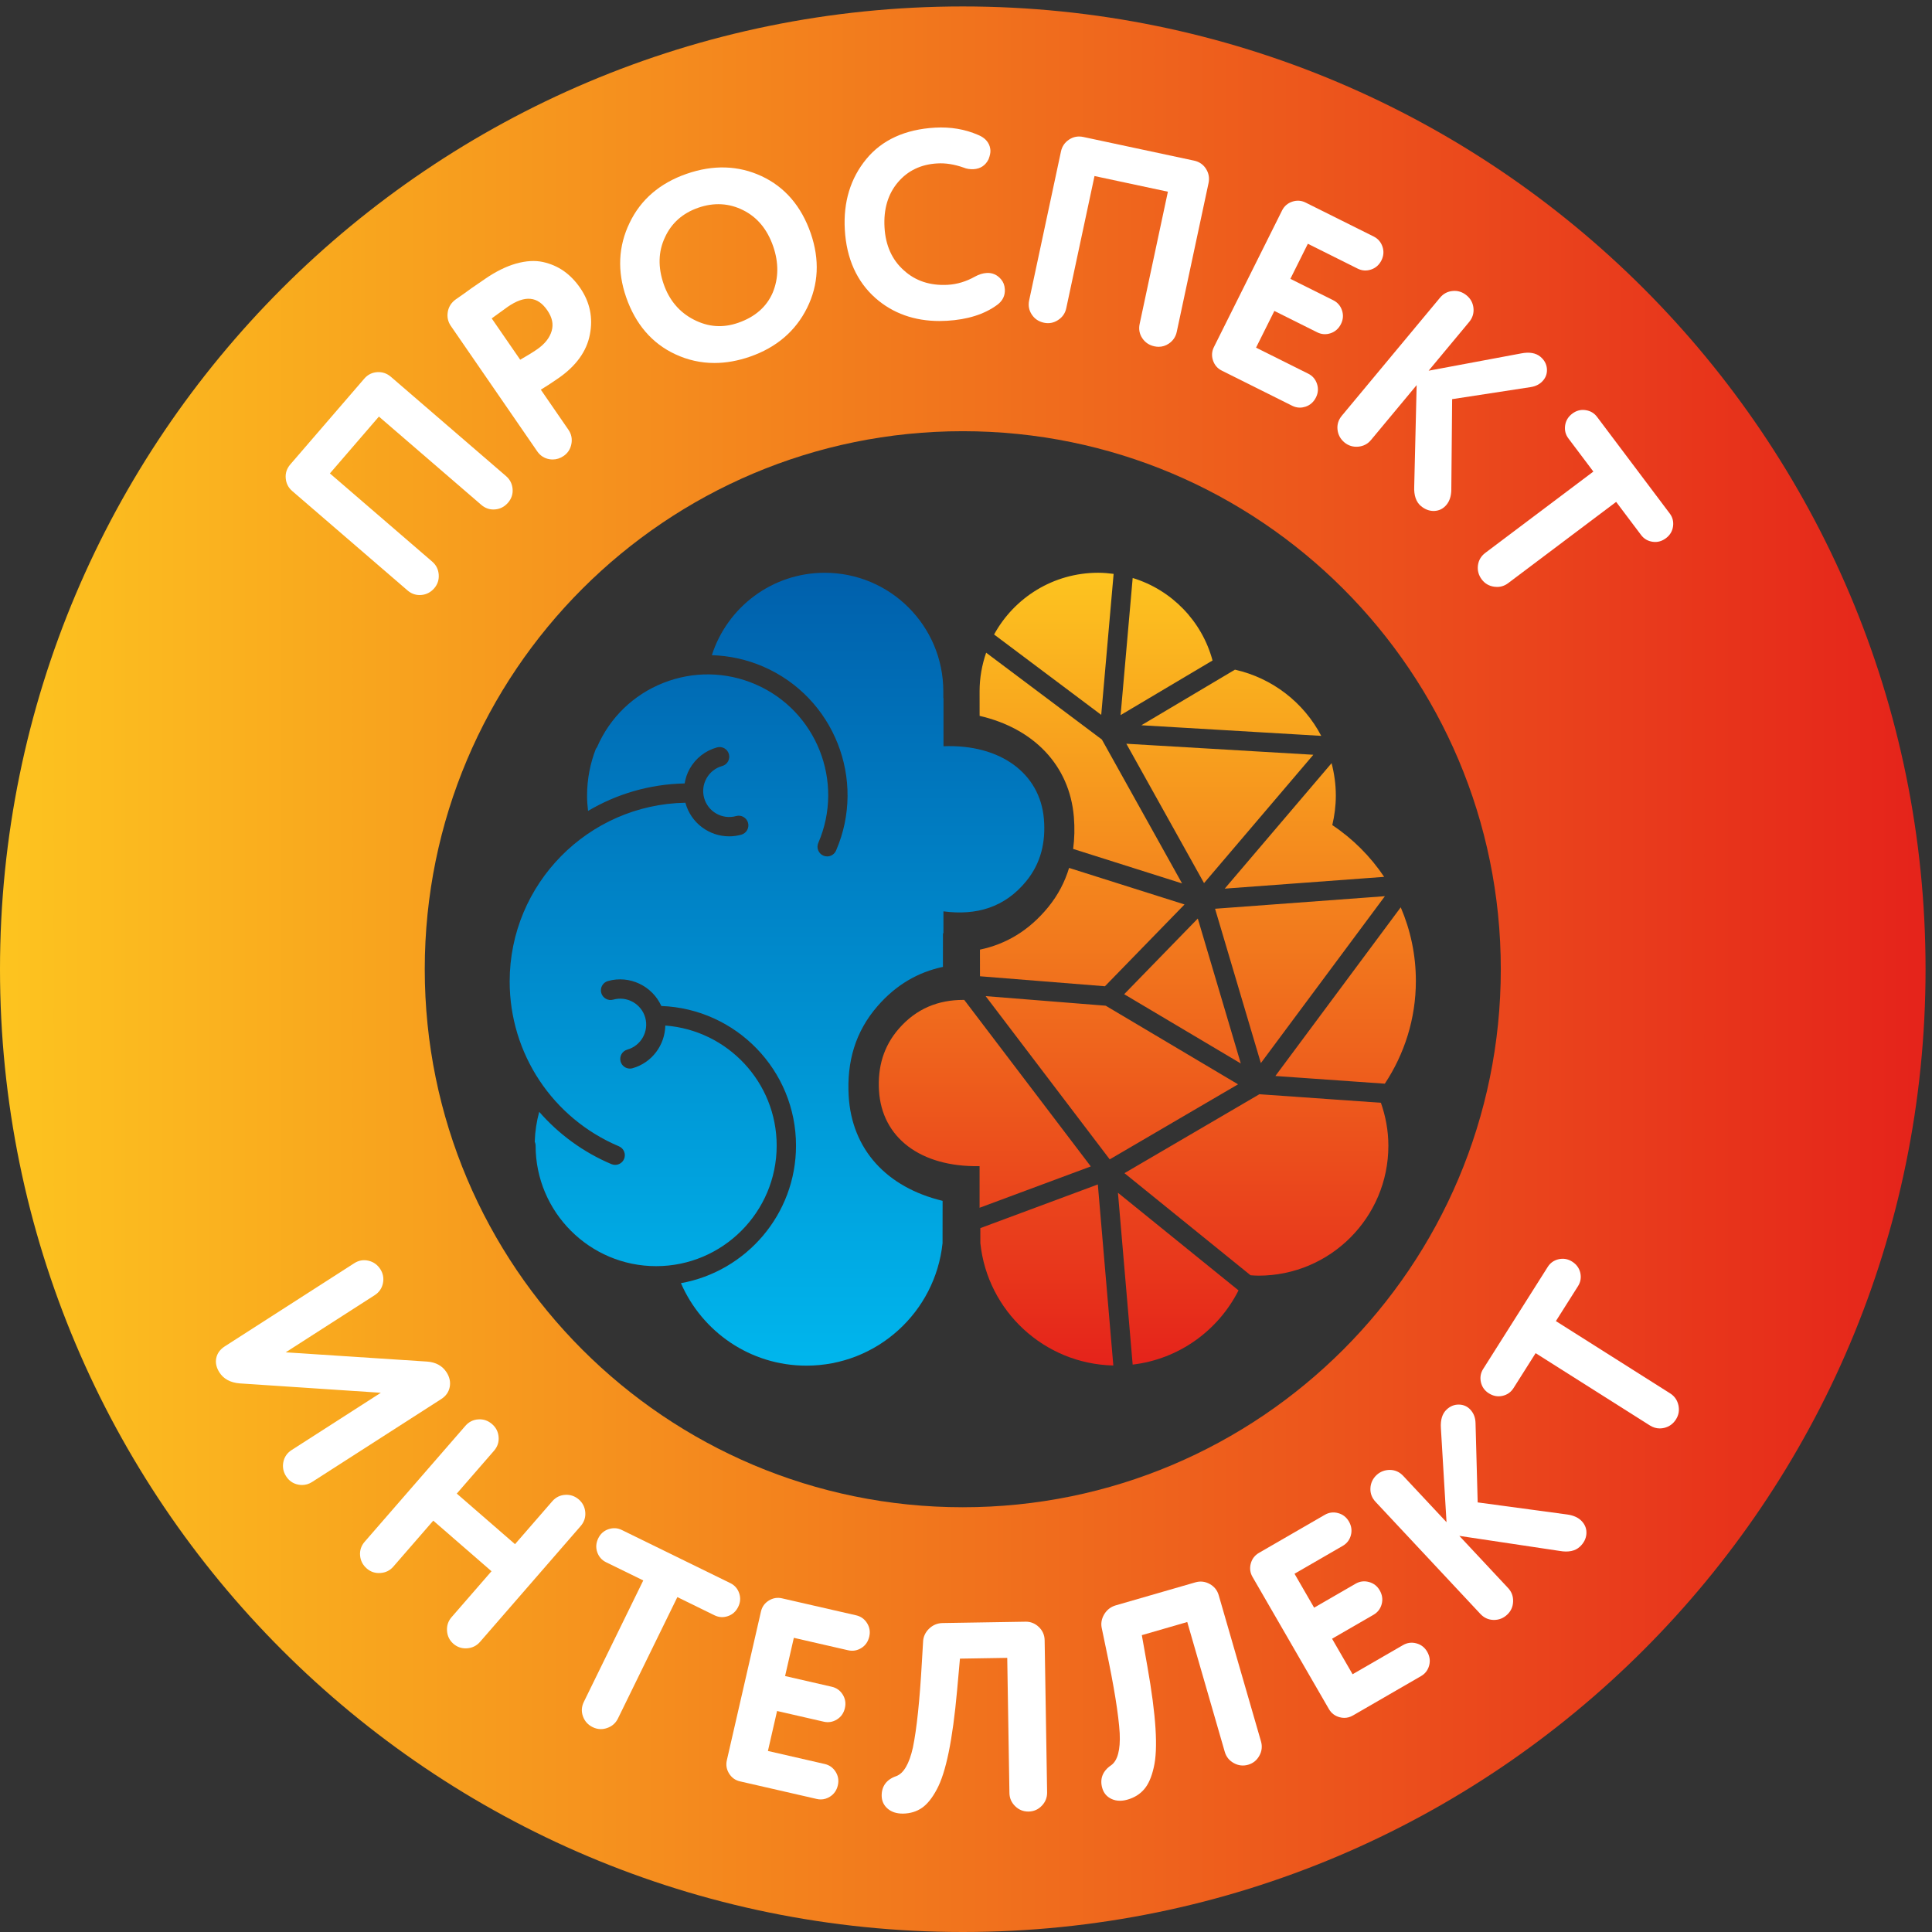 <?xml version="1.0" encoding="UTF-8"?> <svg xmlns="http://www.w3.org/2000/svg" width="128" height="128" viewBox="0 0 128 128" fill="none"><rect x="0" y="0" width="128" height="128" fill="#333333" stroke="none"/><path d="M0 64.213C0 99.442 28.558 128 63.787 128C99.015 128 127.573 99.442 127.573 64.213C127.573 28.985 99.015 0.427 63.787 0.427C28.558 0.427 0 28.985 0 64.213ZM28.141 64.213C28.141 44.527 44.1 28.568 63.787 28.568C83.473 28.568 99.432 44.527 99.432 64.213C99.432 83.9 83.473 99.859 63.787 99.859C44.1 99.859 28.141 83.9 28.141 64.213Z" fill="url(#paint0_linear_291_1303)"></path><path d="M25.892 24.959H25.891C25.634 24.738 25.331 24.635 24.992 24.656C24.65 24.677 24.36 24.823 24.131 25.09L19.231 30.772C19.001 31.04 18.9 31.348 18.93 31.687C18.959 32.027 19.104 32.31 19.361 32.532L26.999 39.117C27.235 39.321 27.504 39.424 27.8 39.424C27.837 39.424 27.876 39.422 27.915 39.419C28.253 39.389 28.541 39.239 28.77 38.974C28.992 38.716 29.092 38.411 29.066 38.067C29.042 37.724 28.898 37.437 28.64 37.213L21.857 31.365L25.104 27.599L31.886 33.448C32.153 33.679 32.465 33.781 32.803 33.75C33.143 33.72 33.43 33.57 33.657 33.305C33.889 33.038 33.991 32.729 33.96 32.388C33.929 32.049 33.784 31.765 33.529 31.544L25.892 24.959Z" fill="white"></path><path d="M36.549 21.927C36.417 22.385 36.088 22.798 35.572 23.152C35.29 23.347 34.917 23.575 34.464 23.832L32.577 21.095L33.644 20.323C34.211 19.933 34.716 19.752 35.15 19.799C35.574 19.841 35.937 20.09 36.26 20.558C36.586 21.031 36.68 21.479 36.549 21.927ZM37.368 17.968C36.964 17.681 36.498 17.476 35.98 17.36C35.453 17.243 34.852 17.277 34.187 17.464C33.535 17.649 32.841 17.991 32.127 18.484L31.228 19.102C30.924 19.326 30.576 19.573 30.175 19.85C29.893 20.059 29.722 20.335 29.666 20.669C29.61 21.005 29.678 21.317 29.87 21.595L35.59 29.899C35.791 30.19 36.063 30.367 36.401 30.424C36.474 30.436 36.547 30.442 36.619 30.442C36.874 30.442 37.115 30.364 37.341 30.21C37.621 30.017 37.794 29.747 37.857 29.408C37.92 29.068 37.854 28.753 37.661 28.474L35.831 25.817C36.121 25.645 36.5 25.398 36.977 25.07C38.159 24.256 38.866 23.281 39.078 22.174C39.301 21.06 39.086 20.018 38.439 19.078C38.13 18.627 37.769 18.254 37.368 17.968Z" fill="white"></path><path d="M49.235 13.925C50.164 14.386 50.832 15.188 51.223 16.313C51.599 17.398 51.589 18.433 51.196 19.386C50.792 20.327 50.023 20.999 48.912 21.385C47.894 21.739 46.93 21.672 45.968 21.178C45.016 20.691 44.345 19.9 43.972 18.828C43.583 17.704 43.61 16.659 44.057 15.72C44.487 14.78 45.23 14.121 46.267 13.761C47.304 13.403 48.302 13.457 49.235 13.925ZM50.46 11.672C48.925 10.956 47.253 10.904 45.488 11.517C43.72 12.131 42.449 13.223 41.713 14.764C40.964 16.309 40.887 17.967 41.484 19.692C42.106 21.482 43.199 22.752 44.735 23.468C45.564 23.856 46.432 24.049 47.332 24.049C48.097 24.049 48.885 23.909 49.692 23.629C51.436 23.024 52.708 21.937 53.471 20.4C54.235 18.861 54.316 17.196 53.711 15.449C53.089 13.659 51.996 12.389 50.46 11.672Z" fill="white"></path><path d="M65.365 18.086C65.119 18.1 64.863 18.179 64.601 18.322C64.019 18.651 63.41 18.835 62.79 18.87C61.621 18.934 60.646 18.612 59.876 17.905C59.098 17.211 58.669 16.257 58.602 15.067C58.531 13.856 58.832 12.847 59.496 12.069C60.145 11.306 61.018 10.889 62.09 10.828C62.644 10.792 63.235 10.889 63.85 11.106C64.041 11.187 64.262 11.22 64.507 11.208C64.954 11.182 65.294 10.96 65.495 10.55C65.586 10.312 65.626 10.12 65.618 9.963C65.599 9.639 65.441 9.197 64.795 8.936C63.934 8.56 62.979 8.4 61.954 8.456C59.97 8.569 58.436 9.27 57.394 10.538C56.345 11.813 55.866 13.388 55.971 15.218C56.08 17.131 56.767 18.659 58.013 19.759C59.159 20.761 60.581 21.268 62.247 21.268C62.407 21.268 62.571 21.262 62.736 21.253C64.097 21.176 65.215 20.823 66.058 20.205C66.425 19.939 66.598 19.588 66.573 19.163C66.558 18.901 66.473 18.68 66.325 18.509C66.073 18.205 65.734 18.058 65.365 18.086Z" fill="white"></path><path d="M79.111 10.642L71.773 9.075C71.427 9.001 71.107 9.06 70.824 9.251C70.541 9.44 70.362 9.704 70.292 10.035L68.185 19.896C68.111 20.241 68.171 20.56 68.361 20.844C68.548 21.127 68.818 21.307 69.162 21.381C69.496 21.453 69.811 21.393 70.098 21.205C70.389 21.018 70.572 20.754 70.642 20.421L72.514 11.663L77.376 12.701L75.505 21.46C75.431 21.805 75.49 22.124 75.68 22.409C75.87 22.692 76.14 22.872 76.482 22.945C76.578 22.965 76.672 22.976 76.764 22.976C77.001 22.976 77.225 22.907 77.431 22.769C77.714 22.58 77.893 22.316 77.963 21.985L80.07 12.124H80.07C80.14 11.792 80.084 11.478 79.904 11.19C79.721 10.9 79.454 10.716 79.111 10.642Z" fill="white"></path><path d="M88.911 20.564C88.811 20.26 88.615 20.034 88.33 19.891L85.49 18.474L86.649 16.15L89.951 17.798C90.236 17.939 90.534 17.959 90.838 17.857C91.142 17.756 91.374 17.55 91.526 17.246C91.672 16.95 91.695 16.647 91.593 16.343C91.491 16.039 91.296 15.813 91.013 15.671L86.5 13.421C86.218 13.279 85.919 13.258 85.614 13.361C85.311 13.462 85.084 13.657 84.941 13.942L80.424 22.996C80.283 23.28 80.263 23.578 80.365 23.883C80.467 24.187 80.663 24.414 80.947 24.554L85.612 26.883C85.777 26.965 85.947 27.006 86.12 27.006C86.244 27.006 86.37 26.985 86.497 26.943C86.803 26.84 87.034 26.634 87.186 26.33C87.332 26.037 87.355 25.734 87.253 25.428C87.151 25.123 86.956 24.897 86.672 24.756L83.216 23.032L84.43 20.6L87.269 22.017C87.555 22.159 87.853 22.179 88.156 22.077C88.461 21.975 88.692 21.769 88.843 21.465C88.99 21.17 89.013 20.867 88.911 20.564Z" fill="white"></path><path d="M102.248 25.194C102.436 24.967 102.515 24.7 102.484 24.398C102.451 24.1 102.307 23.844 102.055 23.634C101.751 23.382 101.323 23.308 100.788 23.413L94.65 24.56L97.334 21.333C97.56 21.062 97.656 20.752 97.621 20.41C97.585 20.071 97.433 19.79 97.173 19.575C96.904 19.351 96.594 19.246 96.257 19.277C95.915 19.303 95.627 19.454 95.403 19.725L88.9 27.543C88.674 27.815 88.577 28.125 88.614 28.465C88.65 28.802 88.804 29.087 89.074 29.314C89.338 29.531 89.648 29.623 89.987 29.593C90.331 29.561 90.615 29.413 90.832 29.151L93.857 25.515L93.696 32.229C93.669 32.821 93.819 33.258 94.141 33.527C94.401 33.743 94.683 33.853 94.978 33.853C94.996 33.853 95.013 33.853 95.031 33.852C95.352 33.837 95.622 33.7 95.834 33.444C96.038 33.198 96.147 32.864 96.153 32.452L96.208 26.445L101.401 25.648C101.756 25.596 102.041 25.444 102.248 25.194Z" fill="white"></path><path d="M110.622 34.016L105.811 27.622C105.621 27.368 105.363 27.217 105.045 27.172C104.728 27.124 104.433 27.205 104.171 27.402C103.899 27.606 103.738 27.871 103.693 28.19C103.648 28.508 103.722 28.797 103.914 29.051L105.564 31.243L98.407 36.628C98.125 36.84 97.96 37.119 97.917 37.459C97.874 37.797 97.96 38.11 98.17 38.39C98.374 38.661 98.65 38.823 98.994 38.872C99.058 38.881 99.122 38.886 99.184 38.886C99.452 38.886 99.698 38.802 99.918 38.636L107.074 33.252L108.724 35.443C108.913 35.697 109.171 35.849 109.49 35.894C109.807 35.943 110.108 35.858 110.379 35.653C110.642 35.455 110.798 35.194 110.843 34.877C110.888 34.559 110.814 34.269 110.622 34.016Z" fill="white"></path><path d="M29.796 91.889C29.858 91.56 29.788 91.234 29.587 90.921C29.311 90.49 28.877 90.251 28.297 90.208L18.929 89.595L24.821 85.811C25.117 85.621 25.302 85.354 25.371 85.018C25.439 84.685 25.381 84.372 25.198 84.086C25.008 83.791 24.744 83.603 24.413 83.526C24.079 83.447 23.759 83.504 23.463 83.696L14.891 89.201C14.586 89.397 14.397 89.655 14.329 89.968C14.261 90.282 14.332 90.606 14.539 90.93C14.815 91.359 15.264 91.602 15.876 91.653L25.23 92.275L19.323 96.068C19.026 96.258 18.842 96.525 18.773 96.861C18.705 97.196 18.767 97.514 18.956 97.807C19.145 98.104 19.412 98.289 19.748 98.358C19.838 98.376 19.925 98.385 20.012 98.385C20.248 98.385 20.472 98.318 20.681 98.183L29.238 92.688C29.545 92.491 29.732 92.222 29.796 91.889Z" fill="white"></path><path d="M38.347 99.343C38.09 99.121 37.781 99.015 37.45 99.037C37.108 99.056 36.817 99.201 36.586 99.467L34.121 102.305L30.263 98.954L32.73 96.115C32.961 95.85 33.063 95.541 33.034 95.201C33.007 94.862 32.862 94.577 32.606 94.355C32.342 94.124 32.037 94.013 31.695 94.037C31.354 94.056 31.063 94.201 30.832 94.467L24.161 102.144C23.93 102.41 23.828 102.718 23.857 103.058C23.885 103.396 24.033 103.685 24.298 103.916C24.554 104.139 24.855 104.24 25.204 104.215C25.549 104.192 25.837 104.05 26.059 103.793L28.705 100.747L32.563 104.098L29.916 107.144C29.693 107.401 29.593 107.705 29.617 108.049C29.64 108.392 29.782 108.68 30.04 108.906C30.273 109.107 30.544 109.208 30.849 109.208C30.881 109.208 30.913 109.207 30.946 109.204C31.29 109.18 31.577 109.037 31.801 108.781L38.471 101.104C38.702 100.837 38.805 100.529 38.776 100.189C38.747 99.85 38.603 99.566 38.347 99.343Z" fill="white"></path><path d="M48.91 106.455C49.055 106.16 49.076 105.856 48.972 105.552C48.868 105.249 48.67 105.024 48.385 104.885L41.199 101.367C40.913 101.226 40.614 101.211 40.311 101.314C40.008 101.417 39.781 101.619 39.636 101.916C39.486 102.223 39.464 102.532 39.568 102.833C39.672 103.137 39.868 103.361 40.153 103.502L42.618 104.708L38.682 112.752C38.526 113.069 38.506 113.393 38.623 113.715C38.737 114.035 38.955 114.275 39.269 114.43C39.444 114.515 39.624 114.558 39.807 114.558C39.944 114.558 40.082 114.534 40.222 114.486C40.548 114.374 40.789 114.163 40.94 113.857L44.877 105.812L47.341 107.019C47.627 107.158 47.924 107.176 48.227 107.072C48.532 106.968 48.762 106.76 48.91 106.455Z" fill="white"></path><path d="M56.723 107.019L51.807 105.893C51.5 105.822 51.204 105.873 50.933 106.043C50.661 106.213 50.487 106.456 50.416 106.766L48.154 116.629C48.084 116.938 48.136 117.233 48.306 117.504C48.476 117.776 48.719 117.95 49.028 118.02L54.11 119.185C54.201 119.206 54.29 119.217 54.378 119.217C54.59 119.217 54.793 119.156 54.985 119.035C55.257 118.866 55.434 118.611 55.51 118.279C55.584 117.96 55.535 117.659 55.363 117.386C55.193 117.114 54.95 116.94 54.642 116.87L50.877 116.006L51.483 113.358L54.577 114.067C54.885 114.137 55.181 114.088 55.453 113.917C55.726 113.746 55.903 113.491 55.977 113.161C56.051 112.841 56.002 112.54 55.831 112.268C55.661 111.996 55.418 111.822 55.108 111.752L52.014 111.042L52.594 108.51L56.192 109.335C56.499 109.406 56.795 109.354 57.068 109.185C57.339 109.015 57.515 108.76 57.591 108.428C57.666 108.109 57.616 107.808 57.445 107.536C57.274 107.264 57.031 107.09 56.723 107.019Z" fill="white"></path><path d="M68.828 107.795C68.579 107.554 68.262 107.431 67.942 107.442L62.453 107.531C62.103 107.537 61.799 107.665 61.548 107.91C61.296 108.157 61.164 108.454 61.156 108.785L61.075 110.147C60.934 112.661 60.735 114.553 60.484 115.77C60.243 116.857 59.868 117.498 59.372 117.676C58.734 117.896 58.403 118.347 58.413 118.983C58.419 119.328 58.557 119.617 58.822 119.839C59.073 120.05 59.401 120.156 59.799 120.156C59.811 120.156 59.823 120.156 59.835 120.156C60.308 120.148 60.728 120.02 61.083 119.775C61.431 119.535 61.761 119.124 62.064 118.556C62.673 117.434 63.114 115.285 63.411 111.985L63.599 109.889L66.732 109.838L66.877 118.793C66.883 119.134 67.013 119.429 67.26 119.666C67.501 119.902 67.792 120.02 68.124 120.02H68.146C68.486 120.015 68.78 119.887 69.019 119.639C69.259 119.392 69.378 119.094 69.374 118.752L69.21 108.67C69.205 108.33 69.076 108.035 68.828 107.795Z" fill="white"></path><path d="M80.743 105.687C80.65 105.361 80.449 105.111 80.146 104.943C79.843 104.776 79.526 104.74 79.199 104.834L73.924 106.358C73.589 106.456 73.329 106.659 73.15 106.962C72.972 107.267 72.923 107.588 73.003 107.909L73.281 109.244C73.805 111.713 74.108 113.592 74.183 114.826C74.236 115.937 74.043 116.654 73.611 116.956C73.052 117.335 72.851 117.858 73.028 118.466C73.123 118.799 73.331 119.042 73.647 119.188C73.816 119.266 74 119.305 74.198 119.305C74.359 119.305 74.528 119.279 74.707 119.227C75.162 119.096 75.533 118.863 75.811 118.534C76.088 118.208 76.294 117.739 76.439 117.099C76.733 115.858 76.595 113.669 76.017 110.406L75.649 108.333L78.659 107.463L81.145 116.067C81.24 116.394 81.442 116.644 81.744 116.81C82.047 116.977 82.365 117.013 82.692 116.919C83.019 116.825 83.269 116.624 83.434 116.322C83.602 116.022 83.639 115.703 83.545 115.374L80.743 105.687Z" fill="white"></path><path d="M93.838 108.876C93.53 108.792 93.232 108.832 92.957 108.99L89.613 110.923L88.253 108.57L91.001 106.982C91.276 106.823 91.457 106.586 91.541 106.275C91.623 105.966 91.579 105.659 91.409 105.365C91.246 105.08 91.005 104.894 90.693 104.811C90.381 104.727 90.086 104.766 89.812 104.925L87.064 106.513L85.765 104.265L88.96 102.418C89.236 102.258 89.417 102.021 89.499 101.712C89.582 101.402 89.538 101.096 89.368 100.8C89.202 100.516 88.962 100.329 88.652 100.246C88.342 100.164 88.045 100.201 87.771 100.361L83.406 102.884C83.132 103.043 82.95 103.281 82.866 103.591C82.784 103.902 82.822 104.198 82.981 104.472L88.045 113.232C88.204 113.506 88.442 113.687 88.752 113.771C88.858 113.799 88.962 113.813 89.064 113.813C89.262 113.813 89.452 113.761 89.633 113.656L94.146 111.047C94.421 110.889 94.602 110.652 94.686 110.34C94.768 110.03 94.724 109.723 94.554 109.43C94.39 109.146 94.15 108.959 93.838 108.876Z" fill="white"></path><path d="M103.854 100.342L97.9 99.538L97.758 94.287C97.752 93.931 97.636 93.629 97.414 93.391C97.213 93.174 96.957 93.062 96.654 93.057H96.636C96.342 93.057 96.076 93.167 95.843 93.386C95.555 93.654 95.427 94.068 95.463 94.616L95.836 100.849L92.968 97.783C92.728 97.525 92.433 97.391 92.09 97.385C91.762 97.385 91.452 97.492 91.204 97.723C90.949 97.962 90.811 98.255 90.794 98.596C90.777 98.937 90.892 99.242 91.133 99.499L98.079 106.927C98.32 107.185 98.616 107.319 98.958 107.325H98.983C99.313 107.325 99.607 107.208 99.856 106.974C100.105 106.741 100.237 106.449 100.247 106.105C100.26 105.76 100.148 105.459 99.914 105.21L96.685 101.756L103.326 102.752C103.912 102.856 104.364 102.76 104.67 102.473C104.932 102.228 105.077 101.945 105.102 101.633C105.128 101.314 105.027 101.029 104.799 100.784C104.58 100.55 104.263 100.402 103.854 100.342Z" fill="white"></path><path d="M111.199 93.095C111.123 92.759 110.938 92.496 110.651 92.314L103.082 87.526L104.55 85.207C104.719 84.939 104.769 84.644 104.7 84.33C104.628 84.017 104.446 83.766 104.159 83.585C103.881 83.409 103.582 83.356 103.269 83.426C102.955 83.497 102.71 83.668 102.541 83.937L98.263 90.699C98.094 90.966 98.044 91.261 98.114 91.575C98.185 91.888 98.362 92.136 98.639 92.311C98.927 92.492 99.228 92.55 99.544 92.479C99.856 92.409 100.101 92.237 100.272 91.969L101.739 89.65L109.306 94.438C109.517 94.571 109.738 94.637 109.966 94.637C110.061 94.637 110.159 94.625 110.258 94.602C110.589 94.522 110.853 94.332 111.038 94.037C111.22 93.751 111.274 93.434 111.199 93.095Z" fill="white"></path><path d="M47.163 43.407C48.321 43.443 49.475 43.692 50.57 44.166C55.258 46.198 57.421 51.665 55.39 56.354C55.285 56.595 55.049 56.74 54.802 56.74C54.717 56.74 54.63 56.723 54.547 56.687C54.223 56.546 54.074 56.169 54.214 55.844C55.964 51.804 54.101 47.093 50.061 45.342C48.102 44.494 45.933 44.46 43.949 45.243C41.965 46.029 40.406 47.538 39.558 49.496C39.539 49.54 39.506 49.572 39.478 49.61C39.105 50.571 38.895 51.613 38.895 52.707C38.895 53.052 38.919 53.391 38.96 53.725C40.845 52.61 43.026 51.951 45.359 51.905C45.417 51.569 45.522 51.239 45.695 50.933C46.089 50.235 46.731 49.732 47.503 49.518C47.843 49.421 48.197 49.621 48.292 49.962C48.387 50.303 48.188 50.657 47.847 50.751C47.404 50.874 47.036 51.163 46.811 51.563C46.585 51.963 46.528 52.427 46.652 52.87C46.907 53.784 47.856 54.32 48.771 54.066C49.11 53.97 49.465 54.17 49.559 54.51C49.654 54.851 49.455 55.205 49.114 55.299C48.846 55.374 48.576 55.41 48.31 55.41C46.997 55.41 45.787 54.539 45.418 53.214C45.415 53.204 45.415 53.194 45.413 53.183C38.973 53.295 33.767 58.559 33.767 65.025C33.767 69.799 36.608 74.086 41.006 75.946C41.332 76.084 41.484 76.459 41.346 76.785C41.243 77.03 41.006 77.176 40.756 77.176C40.673 77.176 40.589 77.16 40.507 77.126C38.628 76.331 37.009 75.133 35.724 73.662C35.552 74.295 35.449 74.956 35.428 75.639C35.463 75.719 35.485 75.807 35.485 75.9C35.485 80.303 39.068 83.886 43.471 83.886C47.875 83.886 51.457 80.303 51.457 75.9C51.457 71.701 48.199 68.257 44.079 67.945C44.051 69.23 43.207 70.406 41.907 70.773C41.849 70.79 41.791 70.797 41.733 70.797C41.453 70.797 41.197 70.613 41.117 70.331C41.021 69.99 41.219 69.636 41.559 69.54C42.472 69.283 43.005 68.33 42.748 67.418C42.49 66.505 41.538 65.971 40.625 66.229C40.286 66.325 39.931 66.127 39.835 65.786C39.739 65.445 39.937 65.092 40.278 64.996C41.722 64.591 43.214 65.324 43.816 66.65C48.766 66.833 52.738 70.906 52.738 75.9C52.738 80.449 49.442 84.234 45.114 85.013C46.509 88.226 49.699 90.478 53.425 90.478C58.112 90.478 61.967 86.924 62.446 82.364L62.45 79.559C58.745 78.669 56.429 76.153 56.227 72.602C56.099 70.357 56.656 68.363 58.138 66.659C59.377 65.233 60.837 64.405 62.471 64.059L62.474 61.833H62.504C62.505 61.204 62.505 60.701 62.505 60.379C64.697 60.671 66.57 60.114 67.984 58.388C68.968 57.186 69.288 55.789 69.161 54.259C68.908 51.227 66.26 49.291 62.509 49.441V46.249H62.497V45.805C62.497 41.466 58.979 37.948 54.64 37.948C51.138 37.948 48.177 40.242 47.162 43.407" fill="url(#paint1_linear_291_1303)"></path><path d="M65.861 42.037L72.959 47.362L73.78 38.021C73.445 37.977 73.104 37.947 72.756 37.947C69.782 37.947 67.195 39.6 65.861 42.037ZM74.243 47.377L80.334 43.759C79.631 41.147 77.62 39.077 75.043 38.293L74.243 47.377ZM64.9 45.804L64.902 47.428C68.489 48.257 70.862 50.71 71.146 54.119C71.207 54.85 71.19 55.558 71.099 56.244L78.315 58.529L73.003 48.997L65.335 43.243C65.058 44.047 64.9 44.907 64.9 45.804ZM75.62 48.05L87.535 48.753C86.386 46.553 84.305 44.925 81.819 44.367L75.62 48.05ZM79.771 58.508L87.012 50.005L74.624 49.275L79.771 58.508ZM81.142 58.874L91.704 58.094C90.794 56.739 89.627 55.57 88.268 54.665C88.416 54.035 88.502 53.381 88.502 52.706C88.502 51.964 88.398 51.248 88.221 50.561L81.142 58.874ZM69.44 60.108C68.173 61.655 66.651 62.553 64.924 62.915L64.926 64.68L73.205 65.342L78.478 59.923L70.829 57.502C70.55 58.425 70.103 59.298 69.44 60.108ZM80.501 60.207L83.535 70.433L91.753 59.375L80.501 60.207ZM84.497 71.287L91.748 71.797C93.041 69.842 93.805 67.508 93.805 64.988C93.805 63.255 93.445 61.609 92.802 60.112L84.497 71.287ZM74.48 65.869L82.206 70.458L79.357 60.856L74.48 65.869ZM73.522 76.811L82.024 71.839L73.256 66.631L65.301 65.996L73.522 76.811ZM59.548 68.157C58.53 69.328 58.147 70.697 58.235 72.239C58.414 75.371 60.986 77.333 64.899 77.26V80.018L72.268 77.279L63.883 66.246C63.864 66.246 63.845 66.246 63.826 66.246C62.17 66.246 60.716 66.813 59.548 68.157ZM74.498 77.725L82.853 84.49C83.028 84.5 83.201 84.516 83.378 84.516C88.13 84.516 91.983 80.663 91.983 75.911C91.983 74.91 91.802 73.955 91.488 73.062L83.438 72.496L74.498 77.725ZM64.95 81.366L64.951 82.364C65.422 86.854 69.171 90.362 73.761 90.468L72.734 78.473L64.95 81.366H64.95ZM75.042 90.408C78.118 90.045 80.713 88.143 82.055 85.492L74.067 79.024L75.042 90.408Z" fill="url(#paint2_linear_291_1303)"></path><defs><linearGradient id="paint0_linear_291_1303" x1="0" y1="64.213" x2="127.573" y2="64.213" gradientUnits="userSpaceOnUse"><stop stop-color="#FDC41F"></stop><stop offset="1" stop-color="#E5231B"></stop></linearGradient><linearGradient id="paint1_linear_291_1303" x1="51.477" y1="90.478" x2="51.477" y2="37.948" gradientUnits="userSpaceOnUse"><stop stop-color="#00B6ED"></stop><stop offset="1" stop-color="#0060AC"></stop></linearGradient><linearGradient id="paint2_linear_291_1303" x1="76.014" y1="37.947" x2="76.014" y2="90.468" gradientUnits="userSpaceOnUse"><stop stop-color="#FDC41F"></stop><stop offset="1" stop-color="#E5231B"></stop></linearGradient></defs></svg> 